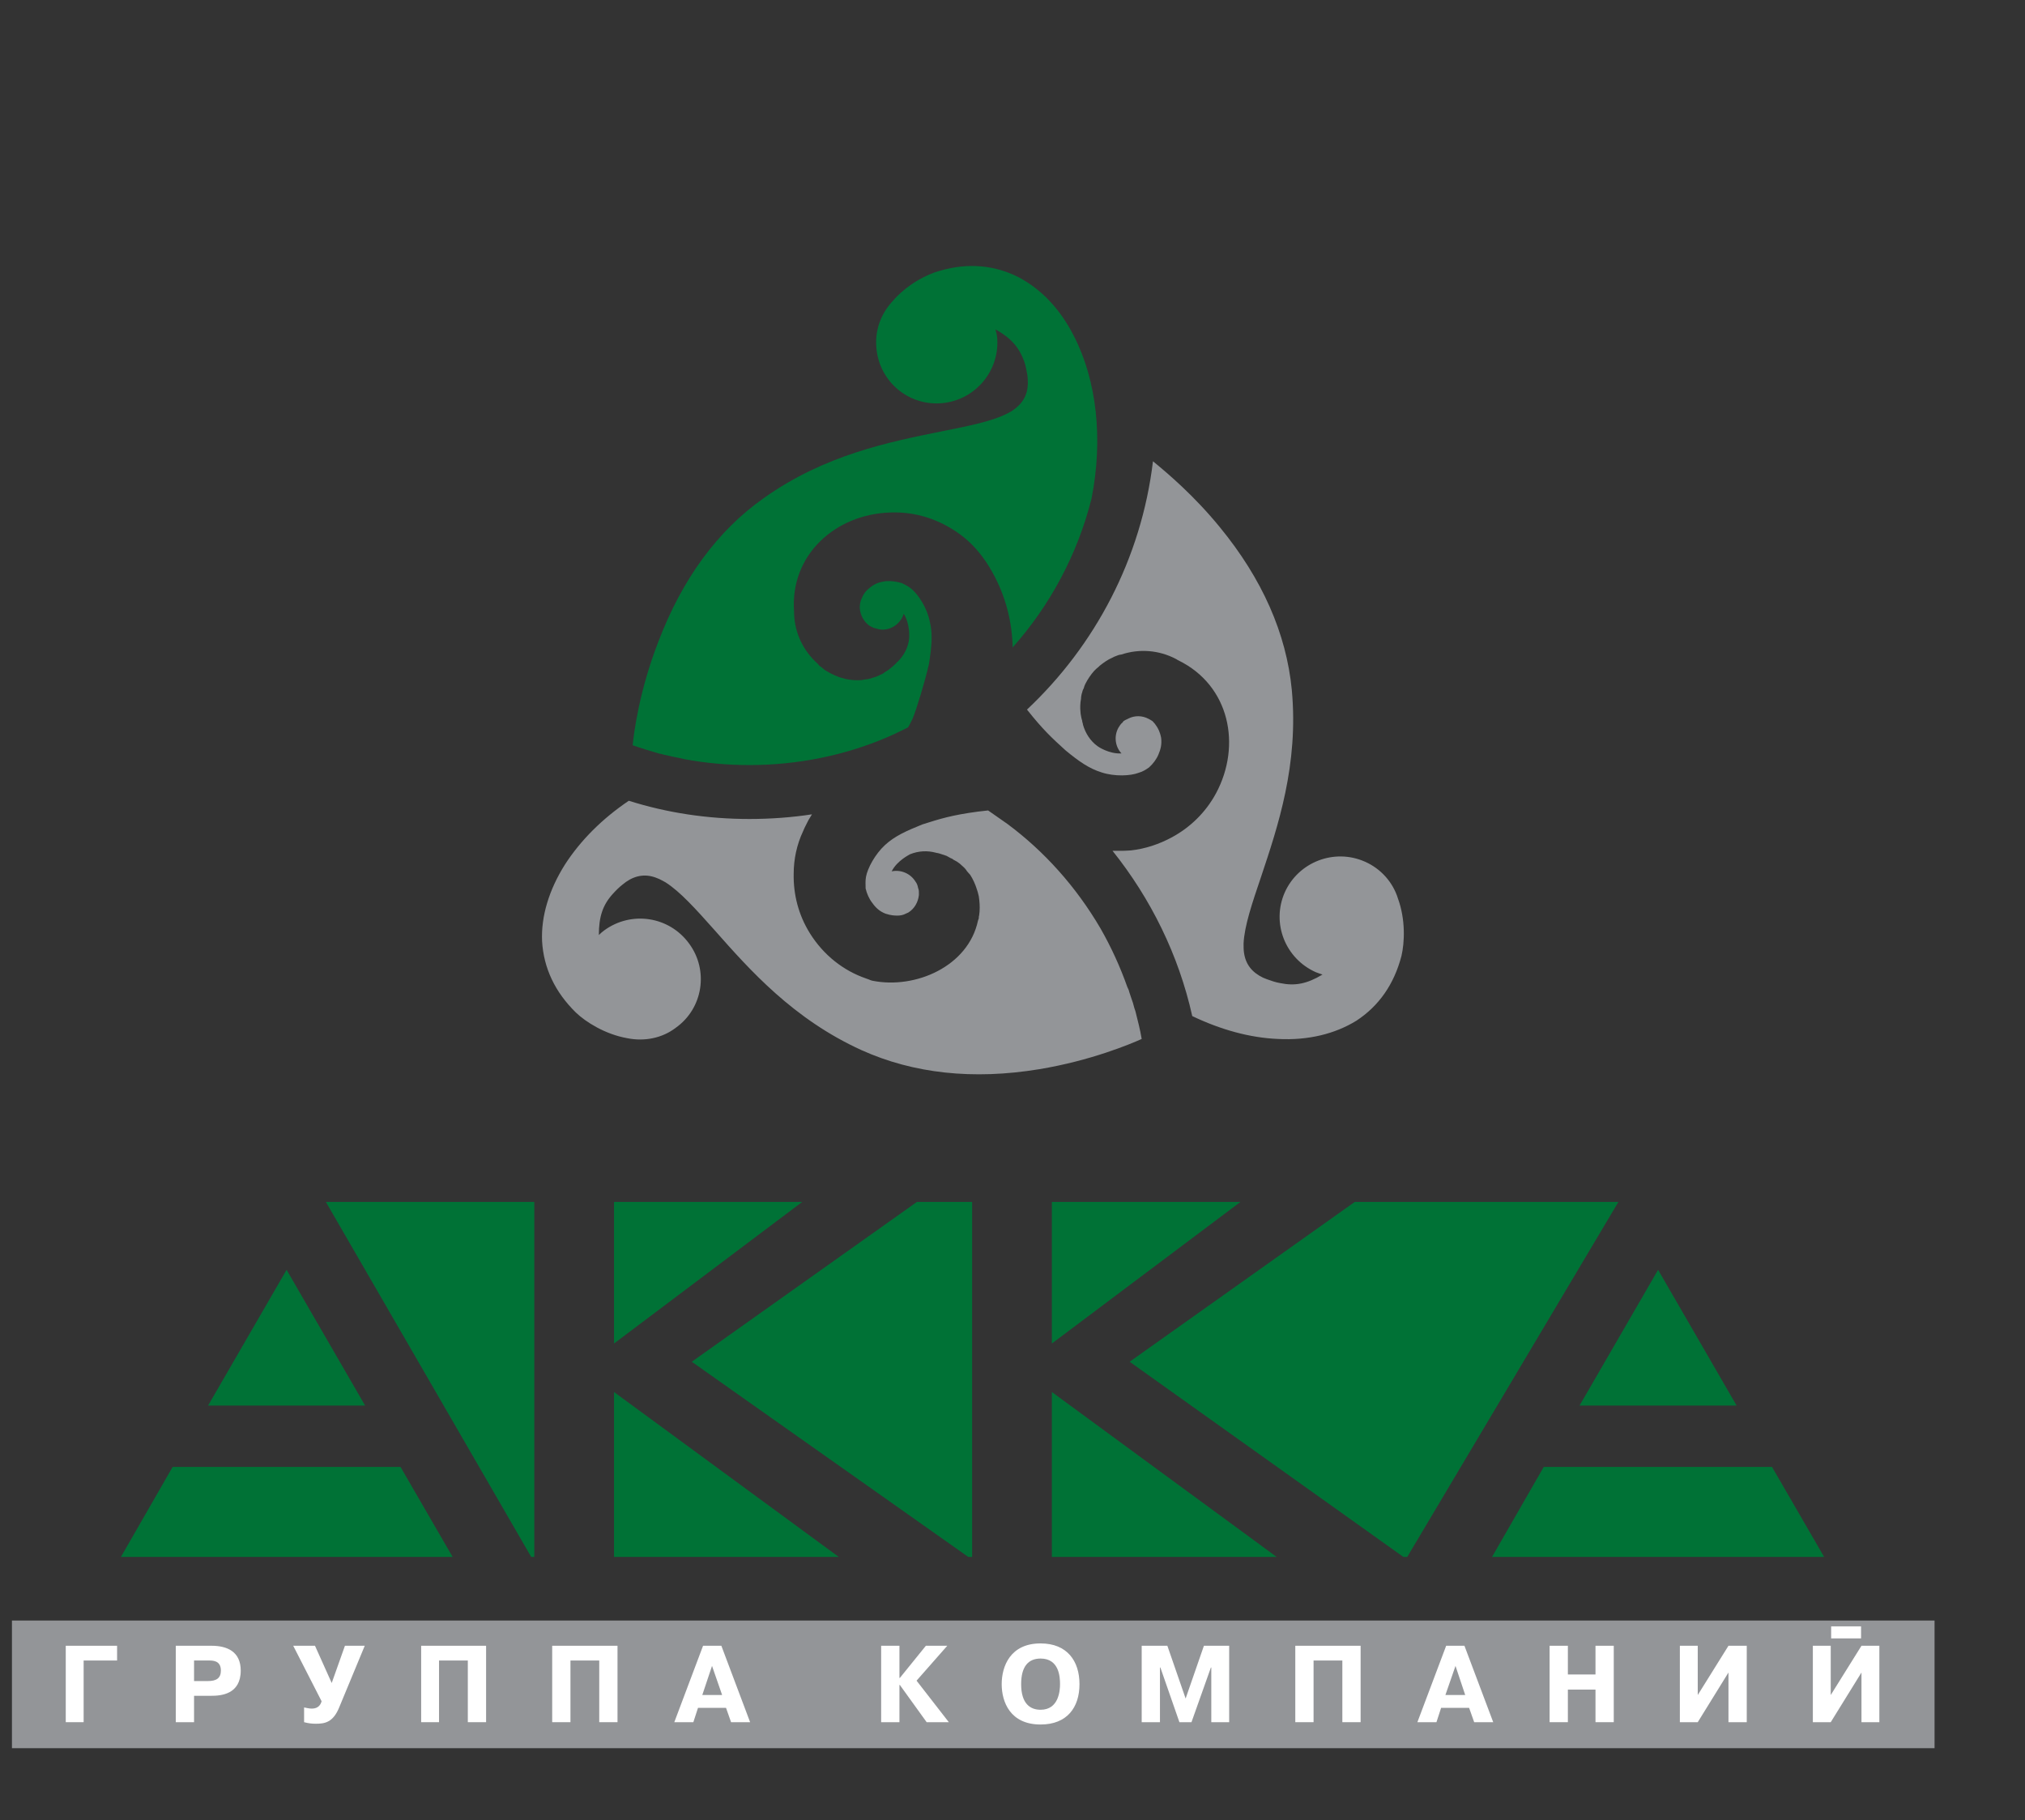 <svg width="89" height="80" viewBox="0 0 89 80" fill="none" xmlns="http://www.w3.org/2000/svg">
<rect x="0" y="0" width="89" height="80" fill="#333333" stroke="none"/>
<g clip-path="url(#clip0_544_281)">
<path d="M47.188 14.749C46.589 13.572 45.752 12.703 44.778 12.191C43.718 11.646 42.539 11.543 41.309 11.901C40.727 12.055 39.839 12.515 39.206 13.265C38.677 13.845 38.437 14.596 38.523 15.346C38.677 16.812 39.975 17.87 41.445 17.716C42.898 17.563 43.975 16.25 43.821 14.783C43.804 14.698 43.787 14.596 43.752 14.476C44.453 14.868 44.795 15.278 45.017 15.892C45.086 16.096 45.12 16.301 45.154 16.488L45.171 16.676C45.205 17.222 45.034 17.631 44.624 17.955C44.539 18.023 44.436 18.091 44.299 18.16C43.616 18.518 42.573 18.722 41.377 18.961C39.104 19.421 36.25 19.984 33.567 21.894C31.533 23.326 29.978 25.458 28.935 28.203C28.098 30.352 27.858 32.211 27.807 32.756C28.2 32.893 28.593 33.012 29.003 33.131C29.055 33.131 29.106 33.148 29.157 33.166C29.311 33.2 29.465 33.234 29.619 33.268C29.704 33.285 29.79 33.302 29.875 33.319C29.943 33.336 30.029 33.353 30.097 33.37C31.02 33.541 31.96 33.626 32.934 33.626C35.071 33.626 37.121 33.2 38.967 32.415C39.292 32.279 39.907 31.972 39.907 31.972C39.907 31.972 39.941 31.938 40.112 31.58C40.266 31.221 40.659 29.943 40.83 29.175C40.95 28.408 41.001 27.862 40.864 27.317C40.745 26.72 40.368 26.14 40.061 25.884C39.924 25.765 39.77 25.697 39.634 25.628C39.411 25.56 39.155 25.526 38.933 25.543C38.677 25.577 38.454 25.645 38.249 25.816C38.027 25.986 37.942 26.14 37.907 26.225C37.856 26.328 37.822 26.413 37.805 26.515C37.788 26.583 37.788 26.651 37.788 26.72C37.805 27.044 37.976 27.334 38.215 27.504L38.283 27.538C38.335 27.572 38.386 27.589 38.437 27.607L38.506 27.623C38.608 27.658 38.711 27.675 38.813 27.675C39.241 27.658 39.599 27.368 39.719 26.976C40.01 27.436 39.958 28.033 39.958 28.05C39.924 28.442 39.736 28.8 39.463 29.073C39.446 29.09 39.411 29.107 39.394 29.141C39.377 29.158 39.36 29.175 39.343 29.192C39.275 29.261 39.189 29.329 39.104 29.397C39.053 29.448 38.984 29.482 38.933 29.516C38.882 29.55 38.847 29.567 38.813 29.602C38.711 29.653 38.625 29.687 38.523 29.738C38.454 29.755 38.369 29.789 38.301 29.806L38.266 29.823C38.249 29.823 38.249 29.823 38.249 29.823C38.181 29.84 38.13 29.857 38.061 29.857C37.993 29.874 37.925 29.874 37.873 29.892C37.634 29.909 37.395 29.892 37.156 29.84C37.087 29.823 37.002 29.789 36.916 29.772L36.865 29.755C36.643 29.67 36.438 29.567 36.25 29.448C36.216 29.414 36.164 29.38 36.13 29.346C36.096 29.312 36.045 29.295 36.011 29.261L35.942 29.175C35.327 28.63 34.934 27.862 34.9 26.976C34.9 26.959 34.9 26.959 34.9 26.941C34.9 26.924 34.9 26.907 34.9 26.89C34.712 24.366 36.745 22.593 39.138 22.525C40.112 22.491 41.001 22.747 41.77 23.207C42.334 23.531 42.812 23.974 43.188 24.486C43.291 24.622 43.394 24.776 43.496 24.946C44.094 25.935 44.453 27.078 44.504 28.323C44.504 28.357 44.504 28.408 44.504 28.459C46.145 26.617 47.358 24.366 47.974 21.911C48.486 19.319 48.213 16.727 47.188 14.749Z" fill="#007236"/>
<path d="M49.905 44.454C49.888 44.403 49.871 44.352 49.854 44.301C49.819 44.147 49.768 43.994 49.717 43.858C49.683 43.772 49.666 43.687 49.632 43.602C49.614 43.516 49.58 43.448 49.546 43.38C49.239 42.51 48.845 41.641 48.367 40.805C47.29 38.964 45.889 37.412 44.282 36.218C43.992 36.013 43.428 35.621 43.428 35.621L42.983 35.672C41.821 35.826 41.291 35.996 40.539 36.235C39.822 36.525 39.326 36.747 38.899 37.139C38.455 37.548 38.13 38.162 38.061 38.537C38.027 38.725 38.044 38.895 38.044 39.049C38.096 39.27 38.198 39.509 38.335 39.68C38.489 39.901 38.66 40.055 38.916 40.157C39.172 40.242 39.343 40.242 39.446 40.242C39.548 40.242 39.651 40.225 39.736 40.191C39.805 40.157 39.856 40.14 39.924 40.106C40.198 39.935 40.352 39.645 40.386 39.339V39.253C40.386 39.202 40.386 39.134 40.369 39.083L40.352 39.032C40.334 38.929 40.3 38.827 40.232 38.742C40.01 38.384 39.582 38.213 39.189 38.298C39.429 37.821 39.975 37.565 39.993 37.548C40.369 37.395 40.762 37.378 41.138 37.48C41.155 37.48 41.189 37.497 41.223 37.497C41.24 37.497 41.274 37.514 41.291 37.514C41.394 37.548 41.496 37.582 41.599 37.616C41.667 37.65 41.719 37.684 41.787 37.719C41.838 37.736 41.873 37.753 41.907 37.787C42.009 37.838 42.095 37.889 42.18 37.957C42.231 38.008 42.3 38.06 42.351 38.111L42.385 38.145C42.385 38.145 42.385 38.145 42.402 38.162C42.437 38.196 42.471 38.247 42.505 38.298C42.556 38.35 42.59 38.401 42.642 38.452C42.761 38.639 42.864 38.861 42.932 39.083C42.966 39.168 42.983 39.253 43.001 39.322L43.018 39.39C43.052 39.611 43.069 39.85 43.052 40.072C43.052 40.123 43.035 40.174 43.035 40.225C43.018 40.276 43.018 40.311 43.018 40.362L42.983 40.464C42.556 42.476 40.232 43.482 38.352 43.107C38.352 43.107 38.352 43.107 38.335 43.107C38.318 43.09 38.301 43.09 38.284 43.09C38.215 43.056 38.147 43.039 38.061 43.005C37.07 42.664 36.199 41.982 35.6 41.027C35.088 40.208 34.865 39.304 34.883 38.401C34.883 37.77 35.019 37.122 35.293 36.542C35.361 36.371 35.447 36.218 35.532 36.047C35.583 35.962 35.635 35.877 35.686 35.792C34.797 35.928 33.874 35.996 32.934 35.996C31.088 35.996 29.311 35.724 27.636 35.195C26.474 35.979 25.517 36.934 24.834 37.992C24.133 39.1 23.774 40.276 23.825 41.368C23.893 42.544 24.389 43.602 25.312 44.505C25.739 44.915 26.594 45.46 27.568 45.631C28.32 45.784 29.106 45.631 29.704 45.17C30.901 44.318 31.157 42.647 30.285 41.47C29.414 40.276 27.756 40.021 26.56 40.89C26.491 40.941 26.406 41.01 26.32 41.095C26.32 40.294 26.491 39.782 26.919 39.304C27.072 39.134 27.209 38.998 27.363 38.878L27.517 38.759C27.961 38.452 28.422 38.401 28.901 38.605C29.003 38.639 29.106 38.708 29.243 38.776C29.892 39.185 30.593 39.969 31.413 40.89C32.951 42.63 34.865 44.795 37.873 46.16C40.146 47.183 42.761 47.472 45.667 46.995C47.94 46.62 49.683 45.887 50.178 45.665C50.11 45.256 50.008 44.864 49.905 44.454ZM61.441 39.492C61.219 38.776 60.689 38.179 59.988 37.872C58.638 37.275 57.066 37.889 56.468 39.219C55.87 40.566 56.485 42.135 57.835 42.732C57.92 42.766 58.023 42.8 58.125 42.834C57.442 43.244 56.912 43.346 56.263 43.209C56.057 43.175 55.87 43.107 55.681 43.039L55.511 42.971C55.015 42.732 54.742 42.374 54.673 41.862C54.656 41.743 54.656 41.624 54.656 41.47C54.69 40.703 55.032 39.697 55.425 38.537C56.16 36.337 57.083 33.609 56.775 30.318C56.536 27.845 55.476 25.441 53.614 23.173C52.486 21.792 51.341 20.82 50.674 20.274C50.161 24.554 48.128 28.374 45.137 31.188C45.837 32.074 46.248 32.45 46.829 32.978C47.427 33.473 47.871 33.78 48.418 33.95C48.999 34.138 49.683 34.104 50.042 33.967C50.23 33.916 50.383 33.814 50.503 33.728C50.674 33.575 50.828 33.37 50.913 33.166C51.016 32.927 51.067 32.705 51.033 32.432C50.982 32.16 50.896 32.023 50.845 31.938C50.794 31.853 50.725 31.767 50.657 31.699C50.606 31.665 50.554 31.631 50.486 31.597C50.196 31.443 49.871 31.443 49.597 31.58L49.529 31.614C49.478 31.631 49.426 31.665 49.375 31.699L49.341 31.75C49.256 31.819 49.204 31.904 49.153 31.989C48.948 32.364 49.016 32.825 49.29 33.114C48.743 33.149 48.247 32.808 48.23 32.791C47.905 32.552 47.7 32.211 47.598 31.853C47.598 31.819 47.581 31.785 47.581 31.767C47.564 31.733 47.564 31.716 47.564 31.682C47.529 31.58 47.512 31.477 47.495 31.375C47.495 31.307 47.478 31.239 47.478 31.154C47.478 31.119 47.478 31.068 47.478 31.017C47.478 30.915 47.495 30.812 47.512 30.71C47.512 30.625 47.529 30.557 47.547 30.471L47.564 30.437V30.42C47.581 30.352 47.598 30.301 47.632 30.25C47.649 30.181 47.666 30.13 47.7 30.062C47.803 29.858 47.94 29.653 48.093 29.482C48.162 29.414 48.213 29.363 48.281 29.312L48.333 29.261C48.504 29.124 48.692 28.988 48.897 28.903C48.948 28.869 48.999 28.852 49.05 28.834C49.085 28.817 49.136 28.8 49.187 28.783L49.29 28.766C50.059 28.51 50.93 28.562 51.7 28.971C51.717 28.988 51.734 28.988 51.751 29.005C51.768 29.005 51.785 29.022 51.785 29.022C54.058 30.13 54.571 32.773 53.443 34.871C52.981 35.724 52.298 36.371 51.511 36.798C50.947 37.105 50.332 37.309 49.7 37.378C49.512 37.395 49.341 37.395 49.153 37.395C49.068 37.395 48.982 37.395 48.897 37.395C50.572 39.492 51.802 41.965 52.4 44.659C53.648 45.256 54.929 45.614 56.177 45.665C57.493 45.733 58.672 45.443 59.612 44.864C60.603 44.216 61.27 43.261 61.595 42.016C61.731 41.436 61.783 40.43 61.441 39.492Z" fill="#939598"/>
<path d="M26.986 52.827V59.051L35.258 52.827H26.986ZM7.588 64.474L5.315 68.43H19.893L17.603 64.474H7.588ZM12.596 55.811L9.144 61.779H16.048L12.596 55.811ZM77.881 64.474H67.849L65.576 68.43H80.171L77.881 64.474ZM76.326 61.779L72.874 55.811L69.421 61.779H76.326ZM46.23 68.43H56.108L46.23 61.182V68.43ZM30.404 59.852L42.555 68.43H42.726V52.827H40.299L30.404 59.852ZM26.986 68.43H36.864L26.986 61.182V68.43ZM59.543 52.827L49.648 59.852L61.679 68.43H61.85L71.13 52.827H59.543ZM46.23 52.827V59.051L54.519 52.827H46.23ZM23.346 68.43H23.483V52.827H14.322L23.346 68.43Z" fill="#007236"/>
<path d="M0.445 76.837H85.025V71.226H0.445V76.837Z" fill="#939598"/>
<path d="M2.89 75.694H3.676V72.983H5.146V72.335H2.89V75.694Z" fill="white"/>
<path d="M9.298 72.335H7.726V75.694H8.529V74.534H9.281C9.691 74.534 10.58 74.483 10.58 73.426C10.58 72.591 9.982 72.335 9.298 72.335ZM9.144 73.886H8.529V72.983H9.144C9.332 72.983 9.708 72.966 9.708 73.426C9.708 73.75 9.52 73.886 9.144 73.886Z" fill="white"/>
<path d="M14.579 73.972L13.844 72.335H12.887L14.134 74.773C14.1 74.91 13.998 75.097 13.707 75.097C13.57 75.097 13.468 75.063 13.365 75.046V75.694C13.553 75.745 13.707 75.762 13.878 75.762C14.271 75.762 14.647 75.711 14.921 75.012L16.031 72.335H15.16L14.579 73.972Z" fill="white"/>
<path d="M18.51 75.694H19.296V72.983H20.561V75.694H21.364V72.335H18.51V75.694Z" fill="white"/>
<path d="M24.269 75.694H25.072V72.983H26.337V75.694H27.14V72.335H24.269V75.694Z" fill="white"/>
<path d="M30.9 72.335L29.636 75.694H30.473L30.678 75.063H31.909L32.131 75.694H32.968L31.704 72.335H30.9ZM30.866 74.5L31.294 73.221L31.738 74.5H30.866Z" fill="white"/>
<path d="M41.633 72.335H40.693L39.548 73.75H39.531V72.335H38.727V75.694H39.531V74.057H39.548L40.727 75.694H41.701L40.283 73.869L41.633 72.335Z" fill="white"/>
<path d="M45.734 72.232C44.401 72.232 44.025 73.239 44.025 74.023C44.025 74.807 44.401 75.796 45.734 75.796C46.897 75.796 47.444 75.046 47.444 74.023C47.444 73 46.897 72.232 45.734 72.232ZM45.734 75.148C45.29 75.148 44.88 74.893 44.88 74.023C44.88 73.256 45.188 72.897 45.734 72.897C46.555 72.897 46.589 73.716 46.589 74.023C46.589 74.296 46.538 75.148 45.734 75.148Z" fill="white"/>
<path d="M52.109 74.654L51.306 72.335H50.178V75.694H50.981V73.29H50.999L51.836 75.694H52.366L53.22 73.29H53.237V75.694H54.023V72.335H52.913L52.109 74.654Z" fill="white"/>
<path d="M56.929 75.694H57.732V72.983H58.997V75.694H59.8V72.335H56.929V75.694Z" fill="white"/>
<path d="M63.56 72.335L62.295 75.694H63.133L63.338 75.063H64.568L64.791 75.694H65.628L64.363 72.335H63.56ZM63.526 74.5L63.97 73.221L64.397 74.5H63.526Z" fill="white"/>
<path d="M70.123 73.597H68.909V72.335H68.106V75.694H68.909V74.262H70.123V75.694H70.926V72.335H70.123V73.597Z" fill="white"/>
<path d="M74.617 74.5V72.335H73.831V75.694H74.617L75.967 73.511V75.694H76.771V72.335H75.967L74.617 74.5Z" fill="white"/>
<path d="M81.813 72.335L80.462 74.5V72.335H79.676V75.694H80.462L81.813 73.511V75.694H82.599V72.335H81.813Z" fill="white"/>
<path d="M81.795 71.482H80.48V72.011H81.795V71.482Z" fill="white"/>
</g>
<defs>
<clipPath id="clip0_544_281">
<rect width="87.834" height="79.763" fill="white" transform="translate(0.525 0.119)"/>
</clipPath>
</defs>
</svg>
